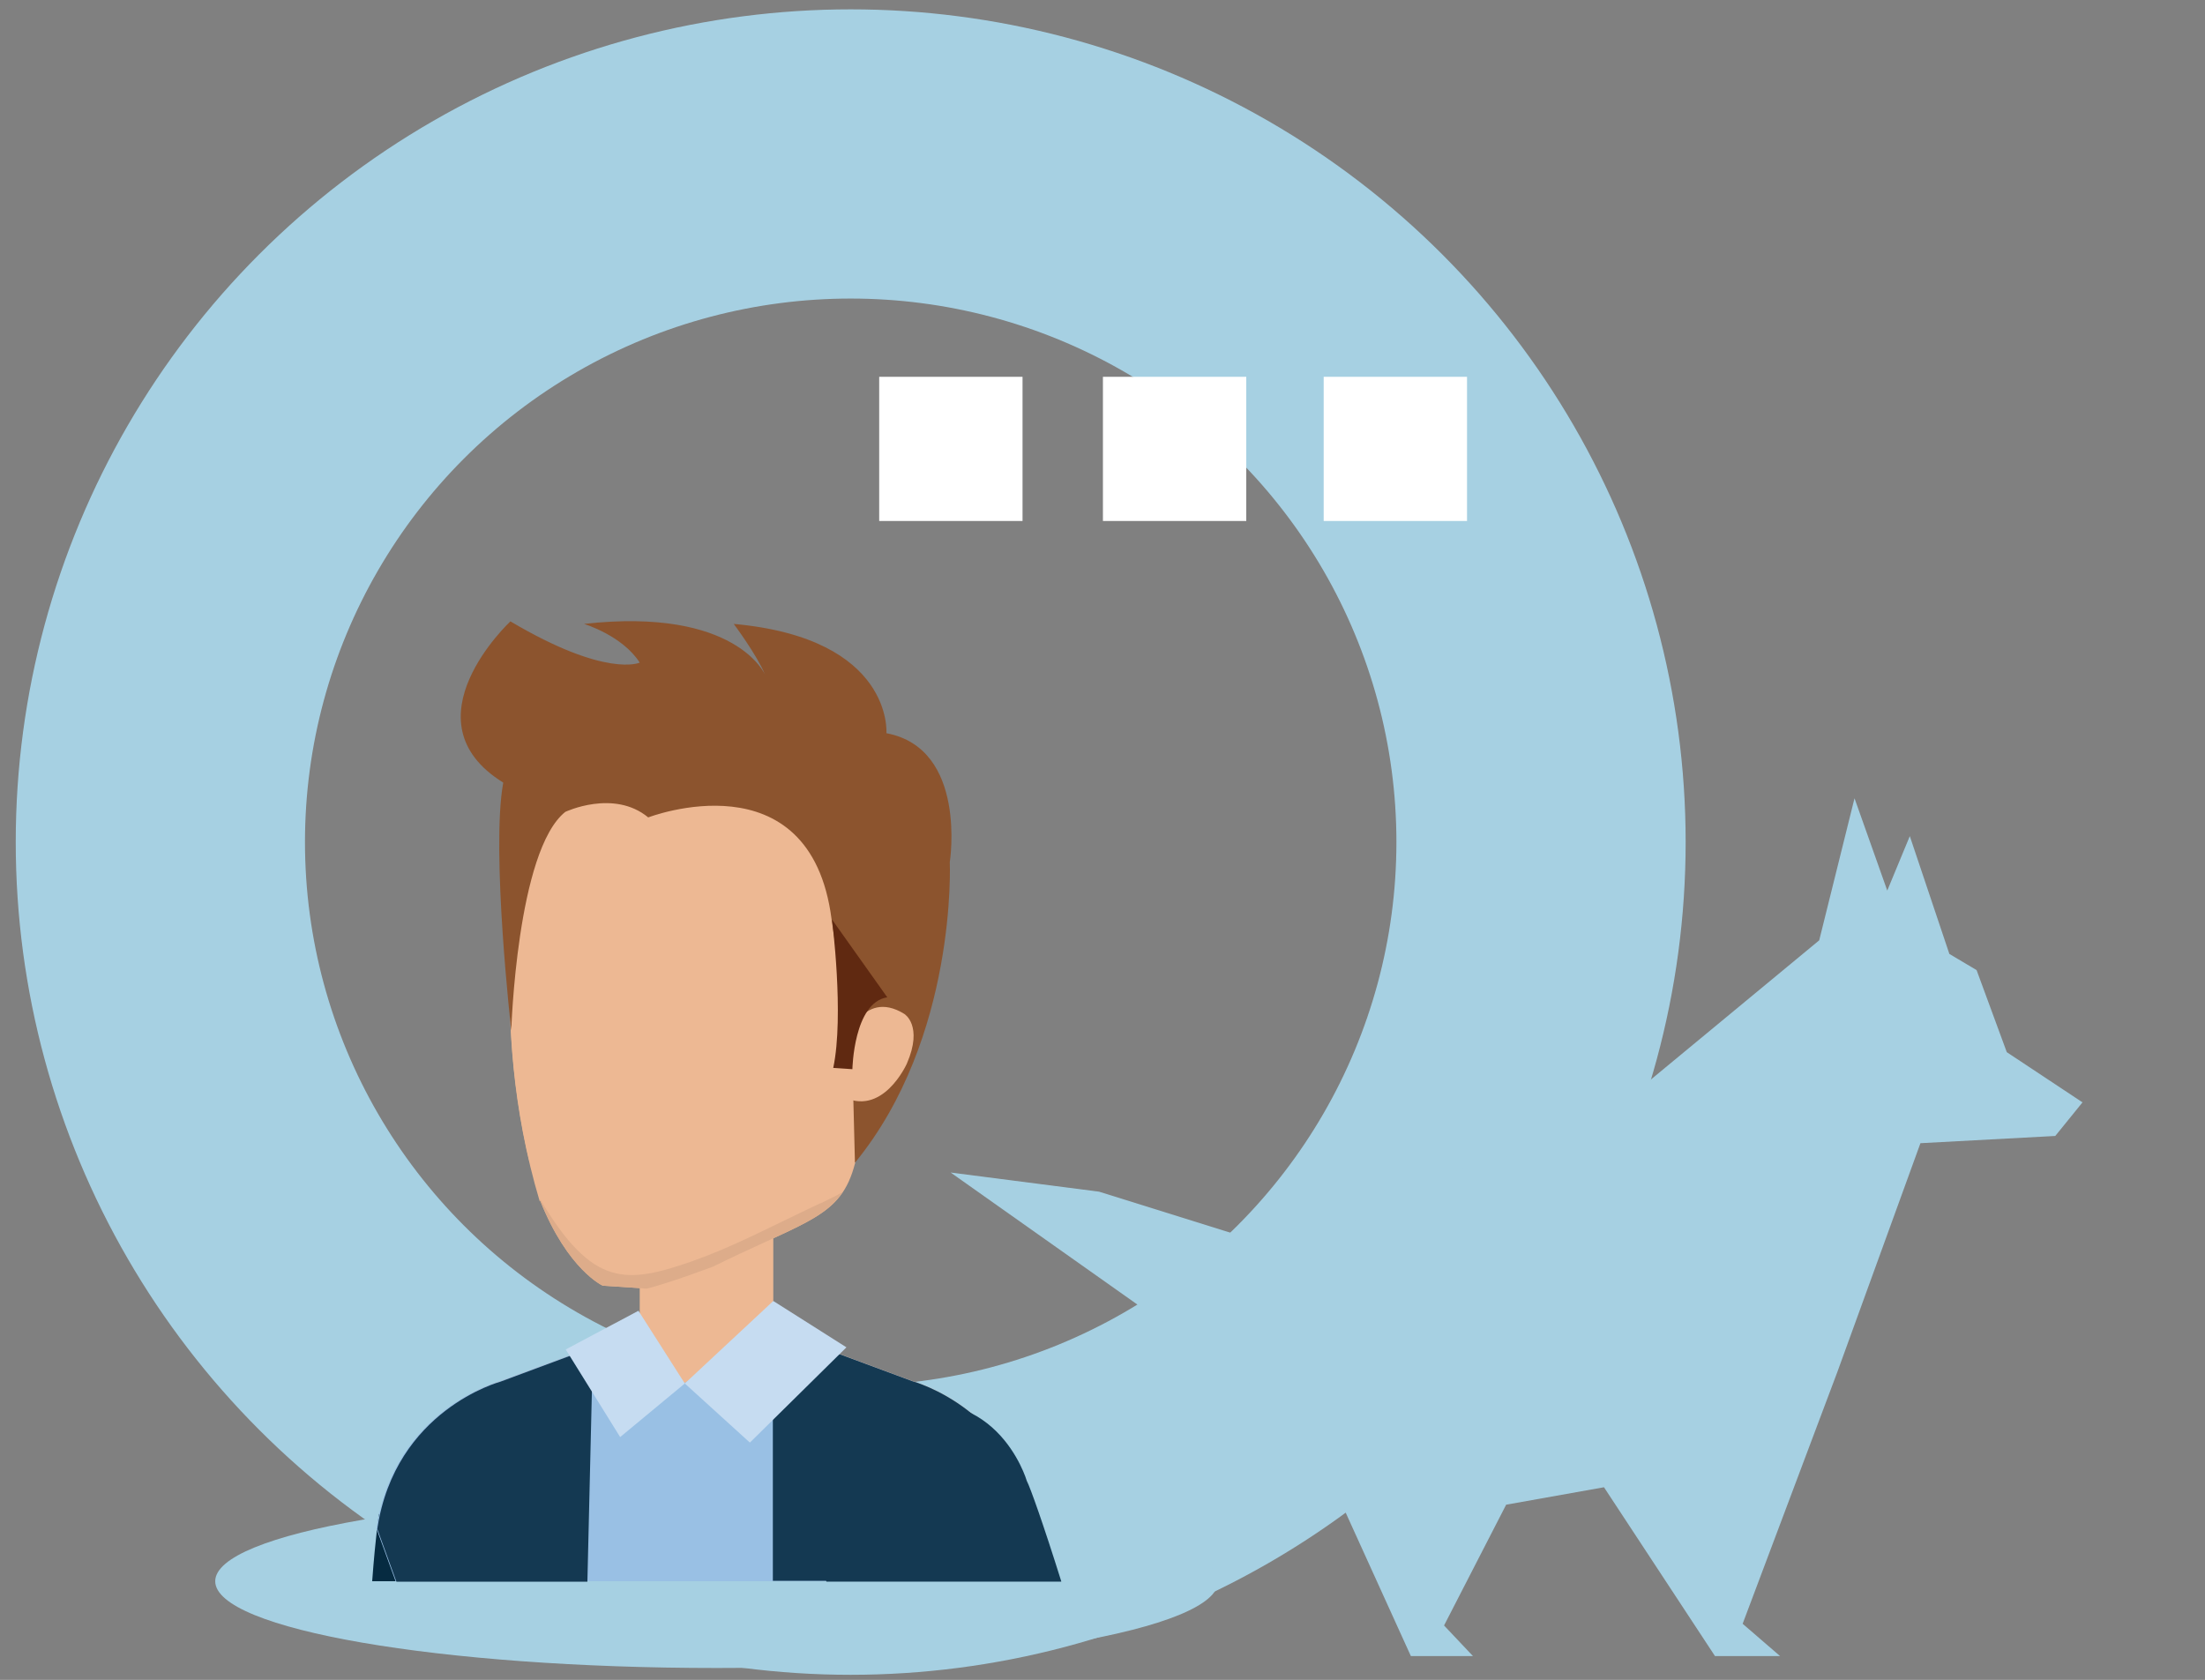 <?xml version="1.0" encoding="UTF-8"?>
<svg id="Calque_1" xmlns="http://www.w3.org/2000/svg" version="1.1" viewBox="0 0 518.4 395">
  <rect x="0" y="0" width="518.4" height="395" fill="#808080" stroke="none"/>
  <!-- Generator: Adobe Illustrator 29.1.0, SVG Export Plug-In . SVG Version: 2.1.0 Build 142)  -->
  <defs>
    <style>
      .st0 {
        fill: #062b41;
      }

      .st1 {
        fill: #99c0e4;
      }

      .st2 {
        fill: #8c542e;
      }

      .st3 {
        fill: #fff;
      }

      .st4 {
        fill: #143952;
      }

      .st5 {
        fill: none;
        stroke: #a6d0e2;
        stroke-width: 68px;
      }

      .st6 {
        fill: #602911;
      }

      .st7 {
        fill: #a6d0e2;
      }

      .st8 {
        fill: #ddac8a;
      }

      .st9 {
        fill: #edb893;
      }

      .st10 {
        fill: #c6dcf1;
      }
    </style>
  </defs>
  <g id="Maquette">
    <g id="Group-6">
      <g id="Group-2-Copy-5">
        <ellipse id="Oval" class="st5" cx="200" cy="198" rx="162.3" ry="161.8"/>
        <g id="Group-4-Copy">
          <rect id="Rectangle-Copy-29" class="st3" x="259.3" y="88.6" width="33.7" height="33.9"/>
          <rect id="Rectangle-Copy-30" class="st3" x="206.7" y="88.6" width="33.7" height="33.9"/>
          <rect id="Rectangle-Copy-31" class="st3" x="311.2" y="88.6" width="33.7" height="33.9"/>
        </g>
      </g>
    </g>
  </g>
  <polygon class="st7" points="489.6 259.2 471.8 247.4 464.7 228.1 458.3 224.3 449 196.6 443.7 209.4 436 187.7 427.7 221.1 372.2 267 325.2 280.2 309.6 296.2 258.4 280.2 223.5 275.7 306.8 334.6 331.7 389.4 346.3 389.4 339.5 382.2 354.1 353.8 377.1 349.7 403.2 389.4 418.5 389.4 409.7 381.8 432 322.5 451.5 268.8 483.2 267.1 489.6 259.2"/>
  <g>
    <path class="st7" d="M286.4,371.8c0,11.3-52.8,20.4-117.9,20.4s-117.9-9.1-117.9-20.4,52.8-20.4,117.9-20.4,117.9,9.1,117.9,20.4Z"/>
    <g>
      <path class="st0" d="M116.1,371.8c-7.3-9.1-16.4-16.1-27-15.8,0,0-.8,5-1.6,15.8h28.7Z"/>
      <rect class="st9" x="150.4" y="281.9" width="31.4" height="42"/>
      <path class="st9" d="M237.1,342c-8.7-13.5-22.4-17.2-22.4-17.2l-32.9-12.2h-31.4l-32.9,12.2s-13.7,3.7-22.4,17.2h142Z"/>
      <path class="st1" d="M237.3,371.8l6.2-12.4c-4.2-28-28.9-34.6-28.9-34.6l-32.9-12.2-20.8,12.6-10.6-12.6-32.9,12.2s-24.7,6.6-28.9,34.6l4.5,12.4h144.1Z"/>
      <g>
        <path class="st9" d="M127,282.3c6.5,16.3,14.7,20,14.7,20l10.4.7c5.8-1.5,15.6-5.2,15.6-5.2,22.2-11,30-11.5,33.3-24.2.1-.4,7.9-65,7.9-65-1.3-32.9-36.2-35.2-41.5-35.4-5.2-.5-38.8-5.3-44.3,27.2,0,0-9.4,38,3.8,82.1Z"/>
        <path class="st9" d="M127.3,274.1c4.4,8.5,12.6,18.4,23.3,18.3,8,0,17.3-3.5,24.6-6.6,7.9-3.3,18-6.4,24.8-11.5.3-.2.7-.5,1-.8t0,0c.1-.4,7.9-65,7.9-65-1.3-32.9-36.2-35.2-41.5-35.4-5.2-.5-38.8-5.3-44.3,27.2,0,0-8.1,32.9,1.4,73,.9-.4,2.1-.3,2.7.9Z"/>
        <path class="st8" d="M192.9,282.9c-12.9,6.1-20.4,10.2-30.3,13.7-15.3,5.3-23.3,6.2-35.6-14.6,0,.1,0,.2,0,.3,6.5,16.3,14.7,20,14.7,20l10.4.7c5.8-1.5,15.6-5.2,15.6-5.2,17.4-8.6,26-10.8,30.4-17.5-1.7,1-3.5,1.8-5.3,2.7Z"/>
        <path class="st2" d="M118.3,184.1c-2.9,16,1.9,58.2,1.9,58.2,0,0,1.3-42.3,12.7-51.4,0,0,11.4-5.4,19.5,1.3,0,0,38.1-14.7,43.1,23.9l4.9,33.7.6,23.6c24.1-29.4,22.3-70.7,22.3-70.7,0,0,4.2-26.7-14.9-30.3,0,0,1.7-22.3-35.9-25.7,0,0,5.4,7.2,7.4,12,0,0-6.7-16-42.6-12,0,0,9,2.7,13.1,9.1,0,0-7.8,3.7-30.4-9.7,0,0-25.1,23.4-1.7,37.9Z"/>
        <path class="st9" d="M198.5,245.5s4.1-13.3,14.1-7.1c0,0,4.5,2.7.6,11.7,0,0-5.8,13-15.5,7.5l.8-12.2Z"/>
        <path class="st6" d="M195.6,216.2s2.9,22.5.3,34.9l4.5.3s.3-15.7,8.2-16.9l-13-18.3Z"/>
      </g>
      <path class="st4" d="M249.5,371.8c-4.2-13.4-7.3-22.1-8.1-23.6,0,0-7.4-25.5-34.9-16.4,0,0-21.6,10.8-12.2,40.1h55.2Z"/>
      <path class="st4" d="M138.1,371.8l1.3-55-21.8,8.1s-24.7,6.6-28.9,34.6l4.5,12.4h44.9Z"/>
      <path class="st4" d="M237.3,371.8l6.2-12.4c-4.2-28-28.9-34.6-28.9-34.6l-32.9-12.2v59.1h55.5Z"/>
      <polygon class="st10" points="161 325.3 181.8 305.9 199 316.8 176.3 339.2 161 325.3"/>
      <polygon class="st10" points="161 325.3 150.1 308.2 133 317.3 145.8 337.9 161 325.3"/>
    </g>
  </g>
</svg>
